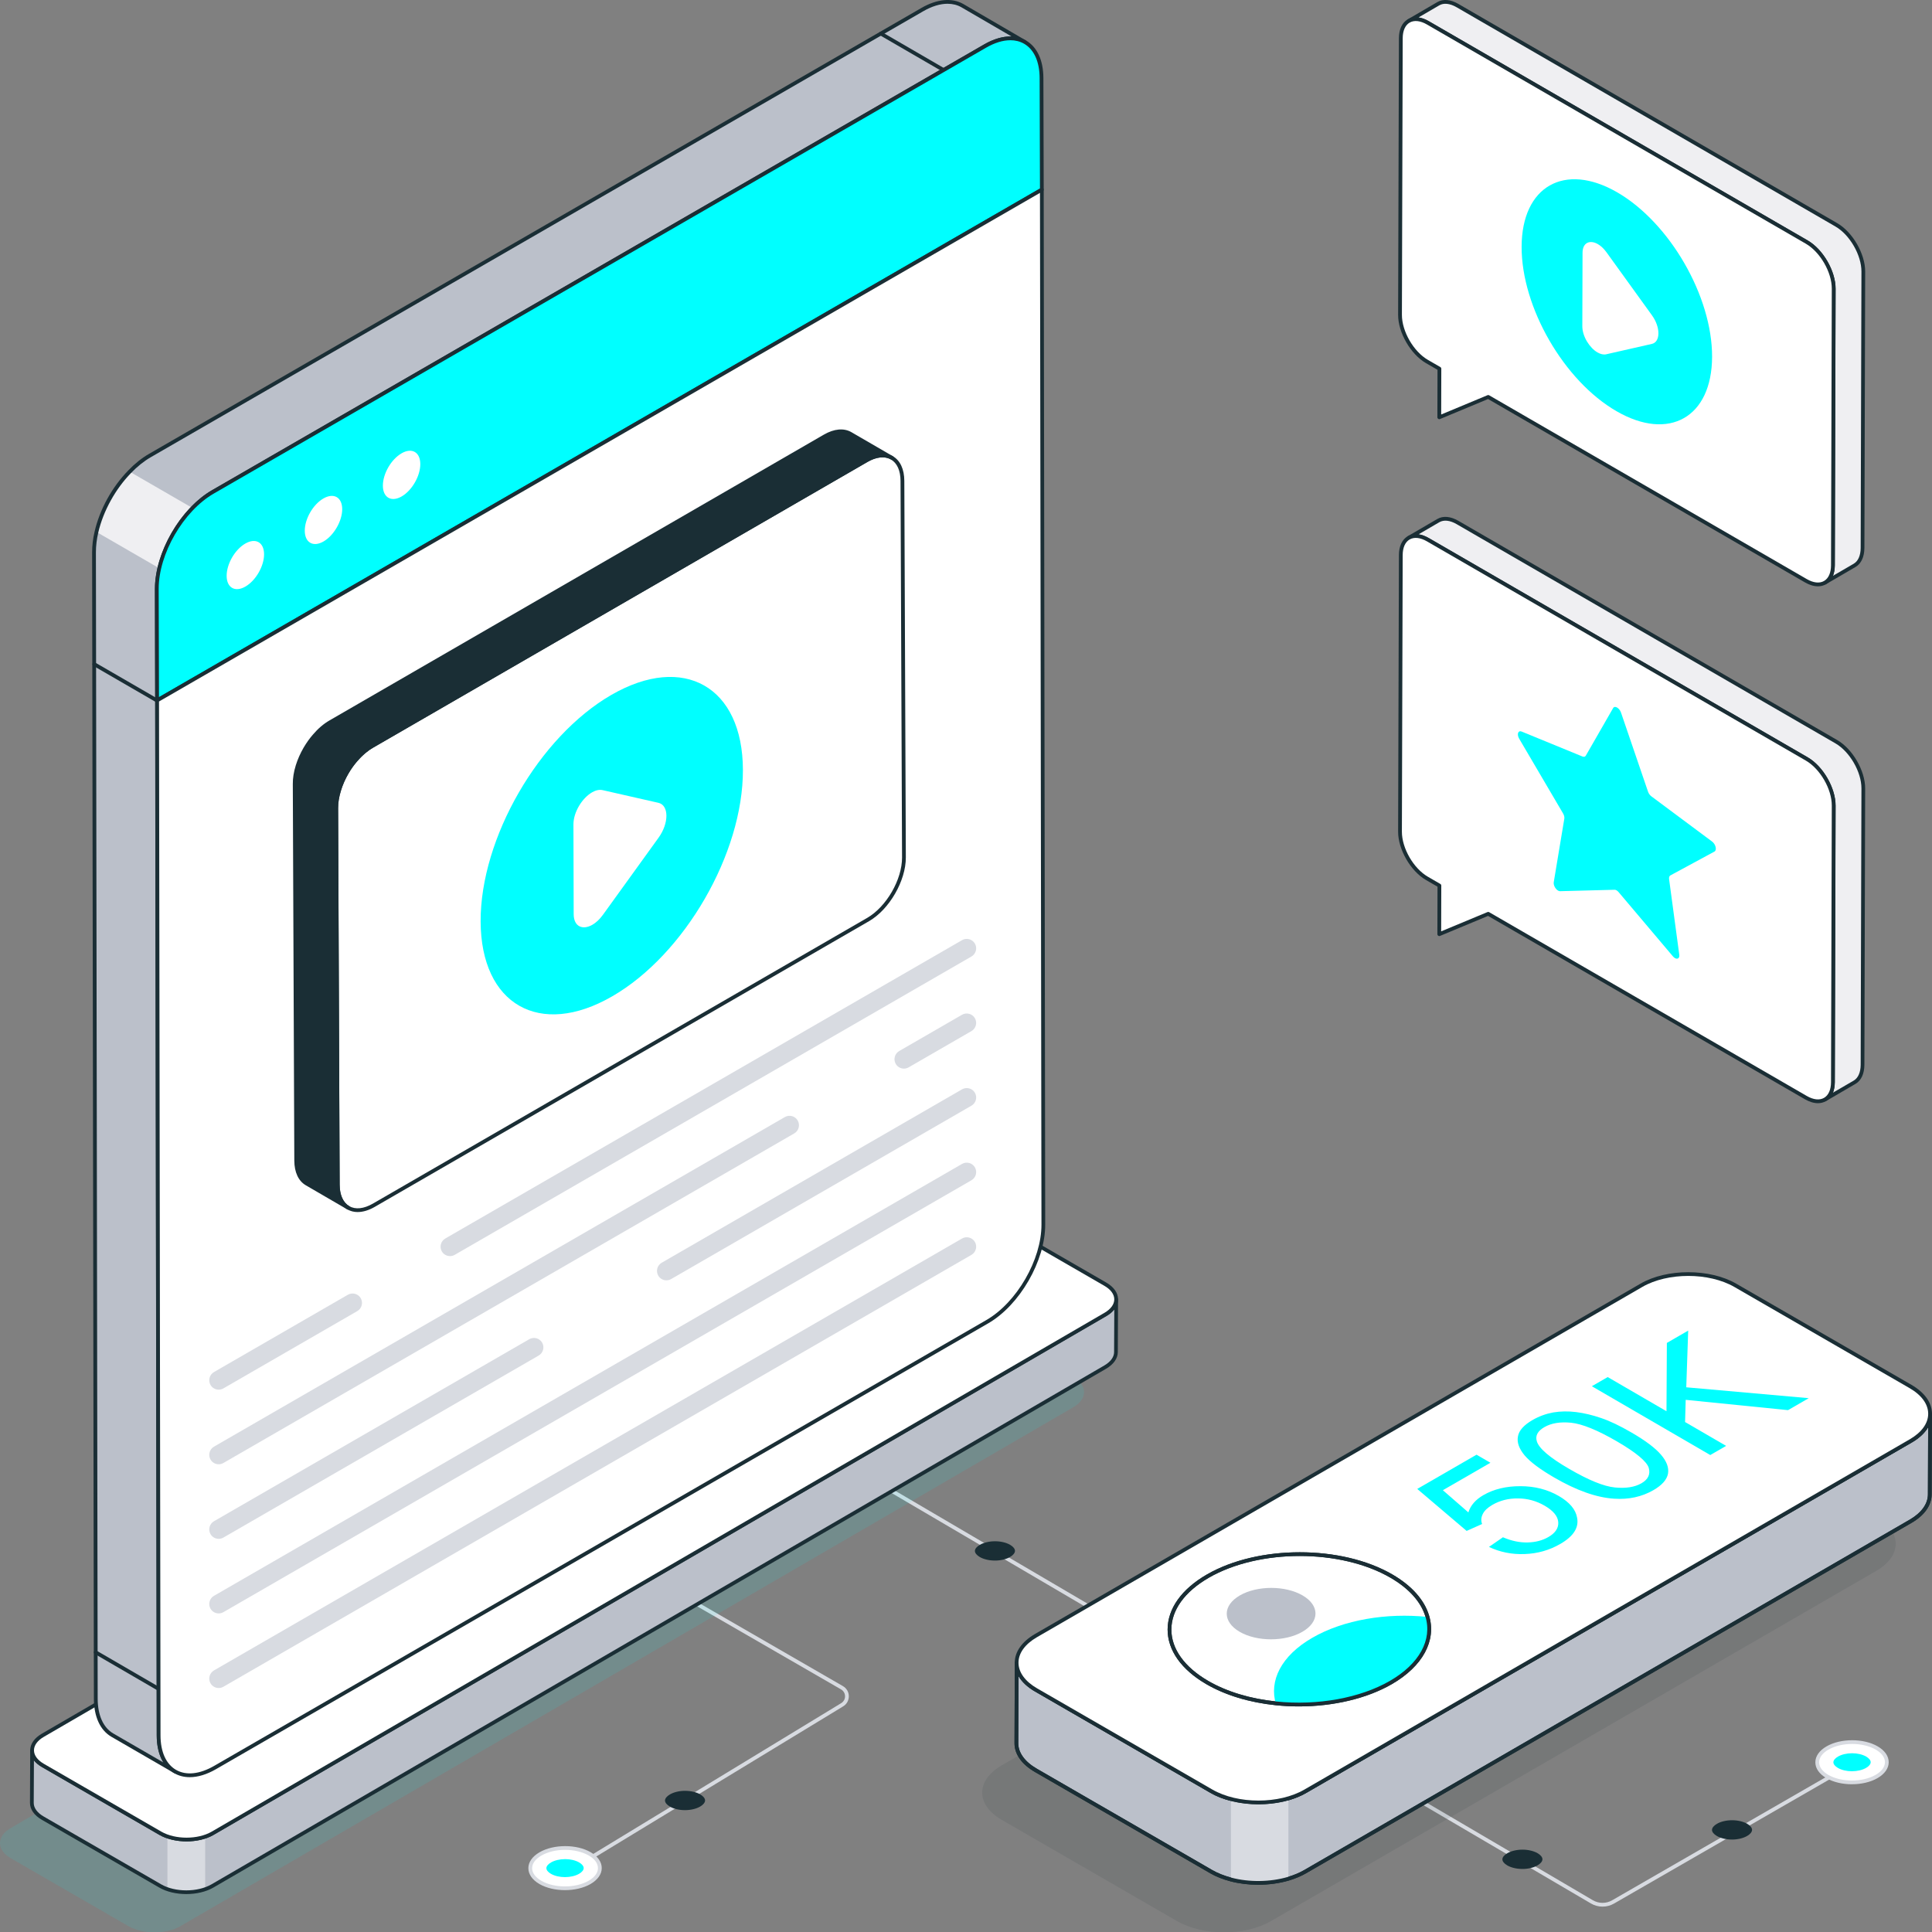 <?xml version="1.0" encoding="UTF-8"?>
<svg id="Layer_2" data-name="Layer 2" xmlns="http://www.w3.org/2000/svg" viewBox="0 0 1070.66 1070.85">
  <rect x="0" y="0" width="1070.66" height="1070.85" fill="#808080" stroke="none"/>
  <defs>
    <style>
      .cls-1 {
        fill: aqua;
      }

      .cls-2 {
        fill: #efeff2;
      }

      .cls-3 {
        fill: #fff;
      }

      .cls-4 {
        fill: #1a2e35;
      }

      .cls-5 {
        fill: #d8dbe1;
      }

      .cls-6 {
        isolation: isolate;
      }

      .cls-7 {
        fill: #bbc0ca;
      }

      .cls-8 {
        opacity: .1;
      }
    </style>
  </defs>
  <g id="Layer_1-2" data-name="Layer 1">
    <g>
      <g>
        <path class="cls-5" d="M310.09,1041.02c-.35,0-.7-.18-.89-.5-.3-.49-.14-1.13.35-1.44l156.52-95.18c1.4-.82,2.23-2.25,2.23-3.85,0-1.6-.83-3.04-2.22-3.84l-93.74-54.12c-.5-.29-.67-.93-.38-1.43.29-.51.94-.67,1.43-.38l93.74,54.12c2.04,1.18,3.26,3.29,3.26,5.64,0,2.35-1.21,4.47-3.25,5.65l-156.5,95.17c-.17.1-.36.15-.54.15Z"/>
        <path class="cls-5" d="M888.09,1056.6c-2.23,0-4.46-.58-6.44-1.75l-407.38-239.1c-.5-.29-.66-.93-.37-1.43.29-.5.93-.67,1.43-.37l407.38,239.1c3.3,1.94,7.4,1.95,10.72.02l145.26-83.71c.49-.29,1.13-.12,1.43.38.29.5.11,1.14-.38,1.43l-145.26,83.71c-1.97,1.15-4.18,1.72-6.39,1.72Z"/>
        <g class="cls-8">
          <path class="cls-4" d="M1039.68,840.33c14.41,8.32,14.48,21.83.17,30.15l-335.51,194.12c-14.36,8.34-37.64,8.32-52.05,0l-97.1-56.06c-14.41-8.32-14.53-21.8-.17-30.15l335.51-194.12c14.31-8.32,37.64-8.32,52.05,0l97.1,56.06Z"/>
        </g>
        <g>
          <path class="cls-7" d="M1069.62,783.52l-.17,44.59c0,5.47-3.55,10.87-10.66,14.96l-327.04,189.26-8.44,4.89c-2.8,1.63-5.98,2.92-9.32,3.93-9.95,2.93-21.73,3.09-31.84.42-3.97-1.04-7.65-2.47-10.91-4.35l-6.85-3.97-90.22-52.11c-7.27-4.18-10.95-9.65-10.91-15.17l.17-44.46c0,5.39,3.59,10.95,10.86,15.04l90.1,52.07,6.94,4.01c3.22,1.88,6.9,3.3,10.82,4.3,10.11,2.67,21.9,2.55,31.84-.33,3.43-1,6.6-2.3,9.44-3.97l8.32-4.81,327.16-189.35c7.1-4.1,10.7-9.57,10.7-14.96Z"/>
          <path class="cls-4" d="M697.26,1044.49c-5.28,0-10.54-.64-15.38-1.91-4.2-1.11-7.95-2.6-11.17-4.45l-6.85-3.97-90.22-52.11c-7.42-4.26-11.48-9.97-11.43-16.09l.17-44.44h0v-.02c0-.58.47-1.04,1.04-1.04h0c.58,0,1.04.47,1.04,1.04,0,5.28,3.77,10.43,10.33,14.14l97.04,56.08c3.03,1.77,6.58,3.18,10.56,4.2,9.89,2.62,21.58,2.5,31.3-.33,3.46-1.01,6.56-2.31,9.2-3.86l8.33-4.81,327.16-189.35c6.43-3.71,10.13-8.79,10.17-13.97v-.09c0-.58.47-1.04,1.04-1.04h0c.58,0,1.04.47,1.04,1.04h0v.09l-.17,44.5c0,6.07-3.97,11.7-11.18,15.86l-335.48,194.15c-2.73,1.58-5.94,2.94-9.54,4.02-5.31,1.56-11.18,2.35-17.03,2.35ZM564.44,928.8l-.14,37.17c-.04,5.33,3.65,10.39,10.39,14.26l97.07,56.08c3.05,1.75,6.64,3.18,10.65,4.24,9.86,2.61,21.55,2.45,31.28-.41,3.44-1.03,6.5-2.32,9.08-3.82l8.45-4.89,327.04-189.26c6.53-3.77,10.13-8.76,10.13-14.05l.14-37.22c-1.89,3.2-4.99,6.13-9.1,8.5l-335.48,194.15c-2.78,1.63-6.04,3-9.67,4.06-10.07,2.91-22.18,3.04-32.41.34-4.16-1.06-7.89-2.55-11.08-4.41l-97.03-56.08c-4.24-2.39-7.42-5.37-9.32-8.66Z"/>
        </g>
        <path class="cls-5" d="M713.99,996.6v44.55c-9.95,2.93-21.73,3.09-31.84.42v-44.63c10.11,2.67,21.9,2.55,31.84-.33Z"/>
        <g>
          <g class="cls-8">
            <path class="cls-1" d="M594.73,763.07c8.03,4.64,8.03,12.17.05,16.8l-494.72,287.5c-7.98,4.64-20.94,4.64-28.97,0l-65.04-37.55c-8.03-4.64-8.07-12.14-.09-16.78l494.72-287.5c7.98-4.64,20.98-4.66,29.01-.03l65.04,37.55Z"/>
          </g>
          <g class="cls-6">
            <path class="cls-7" d="M618.59,720.09l-.15,29.19c0,3.02-1.98,6-5.95,8.33l-494.73,287.55c-1.24.74-2.63,1.34-4.06,1.83-6.44,2.18-14.52,2.18-20.91-.05-1.44-.45-2.77-1.09-4.01-1.78l-65.06-37.56c-4.01-2.33-6.05-5.4-6.05-8.47l.1-29.14c0,3.02,1.98,6.09,6.09,8.42l64.96,37.51c1.24.69,2.53,1.29,3.96,1.78,6.39,2.23,14.47,2.28,20.91.1,1.49-.5,2.87-1.14,4.11-1.88l494.73-287.5c3.96-2.23,5.95-5.3,6.05-8.32Z"/>
            <path class="cls-5" d="M113.7,1017.8v29.19c-6.44,2.18-14.52,2.18-20.91-.05v-29.24c6.39,2.23,14.47,2.28,20.91.1Z"/>
            <path class="cls-4" d="M103.26,1049.64c-5.44,0-10.87-1.2-15.01-3.61l-65.04-37.54c-4.26-2.45-6.6-5.78-6.6-9.38l.13-29.13c0-.58.47-1.04,1.04-1.04h0c.58,0,1.04.47,1.04,1.04,0,2.81,1.97,5.47,5.55,7.5l64.98,37.55c7.77,4.48,20.3,4.48,27.92,0l494.74-287.52c3.43-1.95,5.43-4.67,5.49-7.46.01-.57.48-1.02,1.04-1.02h.01c.58,0,1.04.48,1.03,1.05l-.13,29.19c0,3.51-2.29,6.79-6.46,9.24l-494.74,287.52c-4.14,2.41-9.58,3.61-15.01,3.61ZM18.8,975.56l-.11,23.56c0,2.81,1.98,5.5,5.56,7.56l65.05,37.55c7.7,4.48,20.23,4.48,27.93,0l494.74-287.52c3.5-2.05,5.43-4.69,5.43-7.44l.11-23.64c-1.09,1.39-2.59,2.64-4.42,3.69L118.35,1016.84c-8.21,4.82-21.67,4.81-30.02,0l-64.98-37.55c-1.91-1.09-3.44-2.35-4.54-3.74Z"/>
            <g>
              <path class="cls-3" d="M612.51,711.65c8.03,4.64,8.03,12.17.05,16.8L117.84,1015.95c-7.98,4.64-20.94,4.64-28.97,0l-65.04-37.55c-8.03-4.64-8.07-12.14-.09-16.78l494.72-287.5c7.98-4.64,20.98-4.66,29.01-.03l65.04,37.55Z"/>
              <path class="cls-4" d="M103.38,1020.45c-5.44,0-10.88-1.2-15.03-3.59l-65.04-37.55c-4.23-2.44-6.57-5.75-6.57-9.32,0-3.54,2.3-6.84,6.48-9.26l494.72-287.5c8.28-4.81,21.76-4.82,30.06-.03l65.04,37.55c4.22,2.44,6.55,5.74,6.55,9.31,0,3.56-2.3,6.86-6.49,9.3L118.37,1016.85c-4.13,2.4-9.55,3.6-14.99,3.6ZM532.99,671.67c-5.07,0-10.15,1.12-14,3.36L24.27,962.52c-3.51,2.04-5.44,4.69-5.44,7.46,0,2.79,1.97,5.46,5.53,7.51l65.04,37.55c7.73,4.46,20.25,4.46,27.92,0l494.72-287.5c3.52-2.05,5.46-4.71,5.46-7.49,0-2.79-1.96-5.46-5.51-7.5h0l-65.04-37.55c-3.85-2.22-8.91-3.33-13.96-3.33Z"/>
            </g>
          </g>
          <g>
            <g>
              <path class="cls-7" d="M568.08,23.37c-5.66-3.32-13.51-2.83-22.17,2.12L117.95,272.61c-3.98,2.29-7.73,5.34-11.22,8.93-8.77,8.99-15.63,21.35-18.41,33.39-.93,3.87-1.42,7.73-1.42,11.44l.98,635.3c0,9.86,3.54,16.72,9.1,19.99l-34.8-20.15c-5.56-3.27-9.04-10.19-9.1-20.04l-.98-635.36c0-3.65.44-7.46,1.36-11.33,2.78-12.04,9.59-24.35,18.41-33.39,3.43-3.59,7.3-6.7,11.27-8.99L511.1,5.34c8.66-5.01,16.5-5.45,22.17-2.23l34.8,20.26Z"/>
              <path class="cls-2" d="M106.73,281.55c-8.77,8.99-15.63,21.35-18.41,33.39l-34.86-20.15c2.78-12.04,9.59-24.35,18.41-33.39l34.86,20.15Z"/>
              <path class="cls-4" d="M96.98,982.71c-.18,0-.36-.04-.52-.14l-34.81-20.15c-6.15-3.62-9.57-11.06-9.62-20.95l-.98-635.36c0-3.82.47-7.71,1.39-11.57,2.83-12.27,9.64-24.62,18.68-33.88,3.53-3.7,7.5-6.87,11.5-9.16L510.58,4.43c8.66-5,16.9-5.8,23.21-2.24l34.75,20.23s.02.02.04.02l.02.02h0c.49.29.66.93.37,1.43-.3.5-.93.67-1.43.38l-.09-.05c-5.53-3.19-13-2.42-21.03,2.18L118.47,273.52c-3.76,2.17-7.46,5.11-10.99,8.75-8.66,8.87-15.44,21.17-18.15,32.9-.92,3.87-1.39,7.64-1.39,11.2l.98,635.3c0,9.06,3.05,15.84,8.58,19.09.49.29.66.93.37,1.43-.19.33-.54.52-.9.52ZM525.12,2.08c-4.13,0-8.72,1.4-13.5,4.16L83.67,253.31c-3.82,2.2-7.64,5.24-11.04,8.8-8.66,8.86-15.44,21.16-18.15,32.9-.88,3.71-1.33,7.44-1.33,11.09l.98,635.36c.05,9.12,3.1,15.92,8.58,19.14l27.85,16.12c-2.43-3.9-3.71-9.02-3.71-15.06l-.98-635.3c0-3.73.49-7.66,1.44-11.68,2.79-12.08,9.77-24.75,18.68-33.88,3.66-3.78,7.52-6.84,11.44-9.11L545.39,24.59c5.37-3.07,10.52-4.51,15.18-4.39l-27.82-16.19c-2.26-1.29-4.84-1.92-7.63-1.92Z"/>
              <path class="cls-4" d="M87.07,389.29c-.18,0-.36-.04-.52-.14l-34.81-20.15c-.5-.29-.67-.93-.38-1.43.29-.51.93-.67,1.43-.38l34.81,20.15c.5.29.67.93.38,1.43-.2.33-.55.52-.91.52Z"/>
              <path class="cls-4" d="M87.83,936.92c-.18,0-.36-.04-.53-.14l-34.8-20.21c-.5-.29-.67-.93-.38-1.43.29-.5.93-.67,1.43-.38l34.8,20.21c.5.29.67.93.38,1.43-.19.33-.54.52-.9.52Z"/>
              <path class="cls-4" d="M522.87,39.82c-.18,0-.36-.04-.52-.14l-34.75-20.16c-.5-.29-.67-.93-.38-1.42.29-.51.93-.68,1.42-.38l34.75,20.16c.5.29.67.93.38,1.42-.19.33-.54.52-.9.52Z"/>
              <g>
                <path class="cls-1" d="M577.18,43.31c-.06-19.75-14.08-27.7-31.27-17.77L117.96,272.61c-17.23,9.95-31.12,34.01-31.07,53.76l.18,61.78L577.35,105.09l-.18-61.78Z"/>
                <path class="cls-4" d="M87.07,389.19c-.18,0-.36-.04-.52-.14-.32-.19-.52-.53-.52-.9l-.18-61.78c-.06-20.06,14.11-44.58,31.59-54.67L545.39,24.63c8.69-5.02,16.92-5.79,23.17-2.2,6.2,3.57,9.64,10.98,9.66,20.87h0l.18,61.78c0,.38-.2.72-.52.91L87.6,389.06c-.16.09-.34.14-.52.14ZM559.89,22.3c-4.11,0-8.69,1.39-13.45,4.15L118.48,273.52c-16.9,9.75-30.6,33.46-30.54,52.85l.17,59.97L576.31,104.48l-.18-61.17c-.02-9.12-3.09-15.89-8.61-19.07-2.26-1.3-4.84-1.95-7.63-1.95Z"/>
              </g>
              <g>
                <path class="cls-3" d="M87.07,388.15l.83,573.55c.06,19.79,14.04,27.76,31.27,17.82l427.94-247.07c17.19-9.92,31.12-34.01,31.07-53.81l-.83-573.55L87.07,388.15Z"/>
                <path class="cls-4" d="M105.17,984.86c-3.15,0-6.07-.73-8.65-2.22-6.2-3.57-9.64-11.01-9.66-20.93l-.83-573.56c0-.37.2-.72.52-.91L576.83,104.18c.33-.19.72-.19,1.04,0,.32.19.52.53.52.91l.83,573.55c.05,20.08-14.12,44.63-31.59,54.72l-427.94,247.07c-5.11,2.95-10.05,4.43-14.52,4.43ZM88.12,388.75l.83,572.95c.02,9.15,3.09,15.94,8.62,19.12,5.57,3.21,13.05,2.42,21.09-2.21l427.94-247.07c16.9-9.76,30.6-33.49,30.55-52.9l-.83-571.75L88.12,388.75Z"/>
              </g>
            </g>
            <g>
              <path class="cls-3" d="M135.94,301.23c5.76-3.32,10.38-.69,10.4,5.93.02,6.56-4.58,14.58-10.34,17.9-5.75,3.32-10.38.63-10.4-5.93-.02-6.61,4.58-14.58,10.34-17.9Z"/>
              <path class="cls-3" d="M179.24,276.23c5.71-3.29,10.38-.69,10.4,5.93.02,6.56-4.63,14.61-10.34,17.9-5.76,3.32-10.38.63-10.4-5.93-.02-6.61,4.58-14.58,10.34-17.9Z"/>
              <path class="cls-3" d="M222.54,251.21c5.72-3.3,10.36-.66,10.38,5.97.02,6.57-4.59,14.62-10.31,17.92-5.77,3.33-10.41.63-10.43-5.94-.02-6.63,4.59-14.61,10.36-17.94Z"/>
            </g>
          </g>
        </g>
        <g>
          <g>
            <path class="cls-3" d="M500.93,475.18c.03,12.65-8.86,28.03-19.85,34.4l-273.92,158.33c-11,6.34-19.95,1.24-19.98-11.4l-.87-208.64c-.03-12.65,8.85-28.03,19.85-34.4l273.96-158.33c11-6.34,19.95-1.24,19.98,11.4l.84,208.65Z"/>
            <path class="cls-4" d="M198.22,671.69c-2.08,0-4.02-.49-5.73-1.48-4.09-2.35-6.35-7.22-6.36-13.7l-.87-208.65c-.03-12.94,9.11-28.78,20.38-35.31l273.96-158.33c5.67-3.27,11.06-3.77,15.19-1.4,4.09,2.35,6.34,7.22,6.36,13.7l.84,208.65h0c.03,12.94-9.11,28.78-20.38,35.31l-273.92,158.33c-3.31,1.91-6.53,2.87-9.46,2.87ZM489.04,253.45c-2.55,0-5.42.87-8.4,2.59l-273.96,158.33c-10.69,6.19-19.36,21.21-19.33,33.49l.87,208.65c.02,5.71,1.9,9.93,5.32,11.9,3.44,1.99,8.09,1.49,13.1-1.4l273.92-158.33c10.68-6.19,19.36-21.21,19.33-33.49l-.84-208.65c-.01-5.71-1.9-9.93-5.31-11.9-1.39-.8-2.97-1.2-4.69-1.2Z"/>
          </g>
          <g>
            <path class="cls-1" d="M411.7,426.68c.14,46.12-32.27,102.32-72.45,125.47-40.13,23.2-72.76,4.59-72.9-41.54-.14-46.12,32.32-102.32,72.45-125.52,40.13-23.15,72.81-4.54,72.9,41.58Z"/>
            <path class="cls-3" d="M328.09,439.1c1.98-1.15,4.02-1.65,5.87-1.23l30.92,7.03c5.88,1.33,5.91,11.3.05,19.37l-30.78,42.66c-1.84,2.56-3.88,4.41-5.86,5.55-5.34,3.09-10.35,1.09-10.37-5.87l-.14-49.69c-.02-6.99,4.96-14.74,10.31-17.82Z"/>
          </g>
          <path class="cls-4" d="M494.29,253.74c-3.6-2.14-8.63-1.8-14.16,1.42l-273.97,158.33c-2.35,1.38-4.65,3.18-6.75,5.32-.75.71-1.47,1.51-2.18,2.3-1.89,2.14-3.56,4.48-4.99,7-1.8,3.06-3.27,6.33-4.23,9.59-.38,1.17-.71,2.39-.92,3.56-.5,2.22-.8,4.44-.75,6.58l.84,208.68c.04,6.24,2.22,10.69,5.78,12.78l-23-13.37c-3.56-2.1-5.78-6.54-5.78-12.78l-.84-208.68c-.04-2.1.21-4.27.71-6.45.21-1.22.5-2.39.88-3.6,1.01-3.27,2.47-6.54,4.23-9.55,1.47-2.51,3.14-4.94,5.03-7.08.67-.8,1.38-1.55,2.14-2.3,2.09-2.14,4.44-3.94,6.83-5.36l273.93-158.37c5.57-3.18,10.56-3.48,14.2-1.38l23,13.37Z"/>
          <path class="cls-4" d="M199.41,418.81c-.75.71-1.47,1.51-2.18,2.3-1.89,2.14-3.56,4.48-4.99,7-1.8,3.06-3.27,6.33-4.23,9.59-.38,1.17-.71,2.39-.92,3.56l-23.04-13.24c.21-1.22.5-2.39.88-3.6,1.01-3.27,2.47-6.54,4.23-9.55,1.47-2.51,3.14-4.94,5.03-7.08.67-.8,1.38-1.55,2.14-2.3l23.09,13.33Z"/>
          <path class="cls-4" d="M192.97,670.35c-.18,0-.36-.04-.53-.14l-23.01-13.38c-4.05-2.37-6.3-7.22-6.33-13.67l-.83-208.69c-.03-3.24.52-6.73,1.65-10.36,1.04-3.33,2.5-6.62,4.33-9.78,1.63-2.76,3.36-5.19,5.16-7.23,2.79-3.3,5.98-6.03,9.22-7.88l273.94-158.36c5.67-3.28,11.08-3.76,15.23-1.38l22.96,13.32s.04.02.06.03c.5.29.67.93.38,1.43-.29.49-.93.67-1.42.38l-.05-.02c-3.43-1.97-8.08-1.46-13.09,1.44l-273.94,158.33c-3,1.73-5.99,4.3-8.65,7.41-1.83,2.08-3.48,4.38-4.9,6.84-1.79,3.07-3.18,6.23-4.14,9.38-1.11,3.5-1.65,6.79-1.62,9.82l.84,208.69c.02,5.68,1.91,9.89,5.29,11.88.5.29.67.93.38,1.43-.19.33-.54.52-.9.52ZM466.01,240.08c-2.56,0-5.42.87-8.39,2.59l-273.94,158.36c-3.03,1.73-6.03,4.31-8.68,7.44-1.72,1.96-3.38,4.28-4.94,6.92-1.74,3.02-3.14,6.17-4.14,9.35-1.06,3.42-1.58,6.69-1.55,9.72l.83,208.69c.03,5.68,1.91,9.9,5.29,11.88l17.4,10.12c-1.14-2.36-1.75-5.27-1.77-8.6l-.84-208.69c-.03-3.24.55-6.77,1.72-10.46,1-3.3,2.46-6.6,4.33-9.81,1.49-2.58,3.21-4.99,5.13-7.16,2.8-3.28,5.98-6,9.18-7.86l273.94-158.33c2.98-1.72,5.88-2.68,8.55-2.87l-17.38-10.08c-1.41-.81-3.01-1.21-4.75-1.21Z"/>
        </g>
        <g>
          <line class="cls-3" x1="195.38" y1="722.05" x2="121.18" y2="764.89"/>
          <path class="cls-5" d="M121.19,770.11c-1.8,0-3.56-.93-4.53-2.61-1.44-2.5-.58-5.69,1.91-7.14l74.2-42.84c2.5-1.44,5.69-.59,7.14,1.91,1.44,2.5.58,5.69-1.91,7.14l-74.2,42.84c-.82.47-1.72.7-2.61.7Z"/>
        </g>
        <g>
          <line class="cls-3" x1="535.74" y1="525.54" x2="249.38" y2="690.88"/>
          <path class="cls-5" d="M249.38,696.1c-1.8,0-3.56-.93-4.53-2.61-1.44-2.5-.58-5.69,1.91-7.14l286.37-165.34c2.5-1.44,5.69-.59,7.14,1.91,1.44,2.5.58,5.69-1.91,7.14l-286.37,165.34c-.82.47-1.72.7-2.61.7Z"/>
        </g>
        <g>
          <line class="cls-3" x1="437.54" y1="623.57" x2="121.18" y2="806.22"/>
          <path class="cls-5" d="M121.19,811.45c-1.8,0-3.56-.93-4.53-2.61-1.44-2.5-.58-5.69,1.91-7.14l316.36-182.65c2.5-1.44,5.69-.59,7.14,1.91,1.44,2.5.58,5.69-1.91,7.14l-316.36,182.65c-.82.47-1.72.7-2.61.7Z"/>
        </g>
        <g>
          <line class="cls-3" x1="535.74" y1="566.88" x2="500.93" y2="586.98"/>
          <path class="cls-5" d="M500.93,592.2c-1.8,0-3.56-.93-4.53-2.61-1.44-2.5-.58-5.69,1.91-7.14l34.81-20.1c2.5-1.44,5.69-.59,7.14,1.91,1.44,2.5.58,5.69-1.91,7.14l-34.81,20.1c-.82.47-1.72.7-2.61.7Z"/>
        </g>
        <g>
          <line class="cls-3" x1="295.91" y1="746.68" x2="121.18" y2="847.56"/>
          <path class="cls-5" d="M121.19,852.78c-1.8,0-3.56-.93-4.53-2.61-1.44-2.5-.58-5.69,1.91-7.14l174.73-100.88c2.5-1.44,5.69-.59,7.14,1.91,1.44,2.5.58,5.69-1.91,7.14l-174.73,100.88c-.82.47-1.72.7-2.61.7Z"/>
        </g>
        <g>
          <line class="cls-3" x1="535.74" y1="608.21" x2="369.31" y2="704.3"/>
          <path class="cls-5" d="M369.31,709.52c-1.8,0-3.56-.93-4.53-2.61-1.44-2.5-.58-5.69,1.91-7.14l166.44-96.09c2.5-1.44,5.69-.59,7.14,1.91,1.44,2.5.58,5.69-1.91,7.14l-166.44,96.09c-.82.47-1.72.7-2.61.7Z"/>
        </g>
        <g>
          <line class="cls-3" x1="535.74" y1="649.54" x2="121.18" y2="888.89"/>
          <path class="cls-5" d="M121.19,894.11c-1.8,0-3.56-.93-4.53-2.61-1.44-2.5-.58-5.69,1.91-7.14l414.56-239.35c2.5-1.44,5.69-.59,7.14,1.91,1.44,2.5.58,5.69-1.91,7.14l-414.56,239.35c-.82.47-1.72.7-2.61.7Z"/>
        </g>
        <g>
          <line class="cls-3" x1="535.74" y1="690.88" x2="121.18" y2="930.22"/>
          <path class="cls-5" d="M121.19,935.45c-1.8,0-3.56-.93-4.53-2.61-1.44-2.5-.58-5.69,1.91-7.14l414.56-239.35c2.5-1.44,5.69-.58,7.14,1.91,1.44,2.5.58,5.69-1.91,7.14l-414.56,239.35c-.82.47-1.72.7-2.61.7Z"/>
        </g>
        <g class="cls-6">
          <path class="cls-4" d="M697.26,1044.49c-5.28,0-10.54-.64-15.38-1.91-4.2-1.11-7.95-2.6-11.17-4.45l-6.85-3.97-90.22-52.11c-7.42-4.26-11.48-9.97-11.43-16.09l.17-44.44h0v-.02c0-.58.47-1.04,1.04-1.04h0c.58,0,1.04.47,1.04,1.04,0,5.28,3.77,10.43,10.33,14.14l97.04,56.08c3.03,1.77,6.58,3.18,10.56,4.2,9.89,2.62,21.58,2.5,31.3-.33,3.46-1.01,6.56-2.31,9.2-3.86l8.33-4.81,327.16-189.35c6.43-3.71,10.13-8.79,10.17-13.97v-.09c0-.58.47-1.04,1.04-1.04h0c.58,0,1.04.47,1.04,1.04h0v.09l-.17,44.5c0,6.07-3.97,11.7-11.18,15.86l-335.48,194.15c-2.73,1.58-5.94,2.94-9.54,4.02-5.31,1.56-11.18,2.35-17.03,2.35ZM564.44,928.8l-.14,37.17c-.04,5.33,3.65,10.39,10.39,14.26l97.07,56.08c3.05,1.75,6.64,3.18,10.65,4.24,9.86,2.61,21.55,2.45,31.28-.41,3.44-1.03,6.5-2.32,9.08-3.82l8.45-4.89,327.04-189.26c6.53-3.77,10.13-8.76,10.13-14.05l.14-37.22c-1.89,3.2-4.99,6.13-9.1,8.5l-335.48,194.15c-2.78,1.63-6.04,3-9.67,4.06-10.07,2.91-22.18,3.04-32.41.34-4.16-1.06-7.89-2.55-11.08-4.41l-97.03-56.08c-4.24-2.39-7.42-5.37-9.32-8.66Z"/>
          <g>
            <path class="cls-3" d="M1058.75,768.35c14.41,8.32,14.48,21.83.17,30.15l-335.51,194.12c-14.36,8.34-37.64,8.32-52.05,0l-97.1-56.06c-14.41-8.32-14.53-21.8-.17-30.15l335.51-194.12c14.31-8.32,37.64-8.32,52.05,0l97.1,56.06Z"/>
            <path class="cls-4" d="M697.42,999.88c-9.61,0-19.24-2.12-26.58-6.36l-97.1-56.06c-7.34-4.24-11.39-9.93-11.39-16.03,0-6.06,3.97-11.71,11.22-15.92l335.52-194.13c14.58-8.48,38.4-8.48,53.09,0l97.1,56.06h0c7.33,4.24,11.37,9.93,11.38,16.03,0,6.06-3.97,11.72-11.21,15.92l-335.51,194.13c-7.29,4.24-16.9,6.36-26.51,6.36ZM935.59,707.08c-9.24,0-18.46,2.04-25.47,6.11l-335.52,194.13c-6.57,3.82-10.19,8.83-10.18,14.11,0,5.33,3.68,10.38,10.35,14.23l97.1,56.06c14.11,8.15,36.99,8.15,51,0l335.51-194.13c6.56-3.81,10.17-8.83,10.17-14.12,0-5.33-3.68-10.38-10.33-14.22l-97.1-56.06c-7.06-4.07-16.3-6.11-25.53-6.11Z"/>
          </g>
        </g>
        <g>
          <g>
            <path class="cls-3" d="M669.34,873.45c-28.19,16.28-28.34,42.67-.33,58.95,10.77,6.26,24.13,10.11,38.1,11.56,22.36,2.31,46.3-1.53,63.66-11.56,17.35-10.02,24.08-23.88,20.16-36.84-2.44-8.11-9.04-15.85-19.82-22.12-28.01-16.28-73.59-16.27-101.78,0Z"/>
            <path class="cls-4" d="M719.79,945.65c-4.25,0-8.53-.22-12.78-.66-14.65-1.51-27.97-5.56-38.52-11.69-13.83-8.04-21.45-18.79-21.43-30.28.02-11.56,7.75-22.39,21.76-30.48,28.44-16.42,74.58-16.43,102.83,0,10.66,6.2,17.68,14.06,20.29,22.72,4.22,13.93-3.5,28.15-20.63,38.05-13.81,7.97-32.41,12.34-51.52,12.34ZM669.86,874.36c-13.34,7.7-20.7,17.89-20.72,28.67-.02,10.7,7.23,20.82,20.39,28.47,10.3,5.98,23.33,9.93,37.68,11.41,22.97,2.38,46.53-1.89,63.04-11.42,16.24-9.37,23.59-22.69,19.68-35.63-2.45-8.15-9.14-15.59-19.34-21.52-27.68-16.08-72.87-16.08-100.73.01h0ZM669.34,873.45h.02-.02Z"/>
          </g>
          <g>
            <path class="cls-1" d="M727.27,907.6c-17.36,10.02-24.09,23.87-20.16,36.84,22.36,2.31,46.3-1.53,63.66-11.56,17.35-10.02,24.08-23.88,20.16-36.84-22.37-2.32-46.32,1.54-63.66,11.56Z"/>
            <path class="cls-4" d="M719.79,945.65c-4.25,0-8.53-.22-12.78-.66-14.65-1.51-27.97-5.56-38.52-11.69-13.83-8.04-21.45-18.79-21.43-30.28.02-11.56,7.75-22.39,21.76-30.48,28.44-16.42,74.58-16.43,102.83,0,10.66,6.2,17.68,14.06,20.29,22.72,4.22,13.93-3.5,28.15-20.63,38.05-13.81,7.97-32.41,12.34-51.52,12.34ZM669.86,874.36c-13.34,7.7-20.7,17.89-20.72,28.67-.02,10.7,7.23,20.82,20.39,28.47,10.3,5.98,23.33,9.93,37.68,11.41,22.97,2.38,46.53-1.89,63.04-11.42,16.24-9.37,23.59-22.69,19.68-35.63-2.45-8.15-9.14-15.59-19.34-21.52-27.68-16.08-72.87-16.08-100.73.01h0ZM669.34,873.45h.02-.02Z"/>
            <path class="cls-7" d="M687.08,884.15c-9.63,5.56-9.68,14.58-.11,20.14,9.58,5.57,25.15,5.57,34.78,0,9.64-5.57,9.69-14.58.11-20.15-9.57-5.56-25.14-5.56-34.78,0Z"/>
          </g>
        </g>
        <g>
          <path class="cls-1" d="M785.39,825.11l27.38,23.28,8.57-3.83c-.68-1.76-.6-3.63.38-5.55.91-1.88,2.71-3.55,5.34-5.07,4.15-2.4,8.91-3.63,14.15-3.55,5.24,0,10.2,1.36,14.8,4.03,4.81,2.79,7.28,5.83,7.53,9.1.26,3.27-1.62,6.03-5.49,8.27-3.25,1.88-7.05,2.87-11.39,2.99-4.48.12-9.02-.84-13.77-2.87l-7.75,5.35c6.05,2.87,12.66,4.23,19.76,3.95,7.17-.24,13.73-2.12,19.75-5.59,7.33-4.23,10.46-9.06,9.32-14.61-.8-4.55-4.16-8.51-10.14-11.98-6.18-3.59-13.34-5.43-21.2-5.43-7.93-.04-14.83,1.64-20.57,4.95-4.36,2.52-7.13,5.71-8.33,9.58l-14.13-12.3,26.35-15.21-7.7-4.47-32.85,18.97Z"/>
          <path class="cls-1" d="M841.19,796.08c.57-3.35,3.27-6.35,8.12-9.15,3.53-2.04,7.33-3.43,11.4-4.19,4.07-.68,8.35-.76,12.76-.2s9.02,1.64,13.84,3.31c4.82,1.6,10.52,4.35,16.98,8.11,7.7,4.47,13.12,8.59,16.2,12.22,3.15,3.67,4.44,7.15,3.87,10.5-.64,3.31-3.28,6.35-8.12,9.14-6.36,3.67-13.68,5.27-21.81,4.71-9.78-.64-20.86-4.59-33.16-11.74-7.76-4.51-13.19-8.55-16.34-12.22-3.08-3.71-4.37-7.19-3.73-10.5ZM894.87,824.31c6.13.6,11.03-.16,14.77-2.32,3.74-2.16,5.06-4.99,4.05-8.55-1.08-3.51-6.98-8.47-17.7-14.7-10.79-6.27-19.25-9.66-25.31-10.3-6.13-.6-11.03.24-14.84,2.44-3.67,2.12-5.13,4.71-4.18,7.83,1.15,3.95,7.12,9.03,17.91,15.29,10.79,6.27,19.18,9.7,25.31,10.3"/>
          <polygon class="cls-1" points="882.16 768.21 947.78 806.34 956.57 801.27 933.82 788.05 934.17 775.75 990.87 781.46 1002.35 774.83 934.48 768.8 935.55 737.38 923.73 744.21 923.52 782.06 890.94 763.13 882.16 768.21"/>
        </g>
        <g>
          <g>
            <g>
              <path class="cls-3" d="M326.72,1043.16c7.56-4.36,7.6-11.44.09-15.8s-19.72-4.36-27.28,0c-7.56,4.36-7.59,11.44-.09,15.8,7.51,4.36,19.72,4.36,27.27,0Z"/>
              <path class="cls-5" d="M313.07,1047.46c-5.13,0-10.25-1.13-14.14-3.39-3.95-2.3-6.13-5.42-6.13-8.78,0-3.38,2.21-6.51,6.22-8.83,7.84-4.52,20.54-4.53,28.33,0,3.95,2.3,6.13,5.42,6.12,8.77,0,3.39-2.22,6.52-6.22,8.84-3.91,2.26-9.05,3.39-14.17,3.39ZM313.2,1025.13c-4.75,0-9.51,1.05-13.14,3.15-3.33,1.92-5.17,4.42-5.17,7.02,0,2.59,1.8,5.06,5.09,6.97,7.21,4.18,18.97,4.18,26.22,0h0c3.33-1.92,5.17-4.42,5.17-7.02,0-2.59-1.8-5.06-5.08-6.97-3.6-2.09-8.34-3.14-13.09-3.14Z"/>
            </g>
            <path class="cls-1" d="M313.17,1030.28c-2.95,0-5.8.67-7.82,1.84-1.63.94-2.56,2.09-2.56,3.16,0,1.06.91,2.2,2.51,3.13,2.01,1.17,4.85,1.84,7.79,1.84,2.94,0,5.79-.67,7.81-1.84,1.63-.94,2.56-2.09,2.56-3.17,0-1.06-.91-2.2-2.51-3.13-2.01-1.17-4.84-1.84-7.79-1.84Z"/>
          </g>
          <path class="cls-4" d="M379.68,992.42c-3.16,0-6.22.72-8.4,1.98-1.75,1.01-2.75,2.25-2.75,3.4,0,1.14.98,2.36,2.7,3.36,2.16,1.25,5.21,1.97,8.36,1.97,3.16,0,6.22-.72,8.39-1.97,1.75-1.01,2.75-2.25,2.75-3.4,0-1.14-.98-2.36-2.69-3.36-2.16-1.25-5.2-1.97-8.36-1.97Z"/>
        </g>
        <g>
          <g>
            <g>
              <path class="cls-3" d="M1012.76,968.69c-7.56,4.36-7.6,11.44-.09,15.8,7.51,4.36,19.72,4.36,27.28,0,7.56-4.36,7.59-11.44.09-15.8-7.51-4.36-19.72-4.36-27.27,0Z"/>
              <path class="cls-5" d="M1026.28,988.79c-5.13,0-10.26-1.13-14.15-3.4-3.95-2.29-6.12-5.41-6.12-8.77,0-3.39,2.21-6.53,6.22-8.84h0c7.82-4.52,20.53-4.53,28.32,0,3.95,2.3,6.13,5.42,6.12,8.78,0,3.38-2.21,6.51-6.21,8.83-3.92,2.26-9.05,3.39-14.18,3.39ZM1026.41,966.45c-4.75,0-9.5,1.04-13.13,3.14h0c-3.33,1.92-5.17,4.42-5.17,7.02,0,2.59,1.8,5.06,5.08,6.97,7.21,4.19,18.98,4.19,26.23,0,3.33-1.92,5.16-4.42,5.17-7.02,0-2.59-1.8-5.06-5.08-6.97-3.6-2.09-8.35-3.14-13.09-3.14ZM1012.76,968.69h.02-.02Z"/>
            </g>
            <path class="cls-1" d="M1026.3,981.57c2.95,0,5.8-.67,7.82-1.84,1.63-.94,2.56-2.09,2.56-3.16,0-1.06-.91-2.2-2.51-3.13-2.01-1.17-4.85-1.84-7.79-1.84-2.94,0-5.79.67-7.81,1.84-1.63.94-2.56,2.09-2.56,3.17,0,1.06.91,2.2,2.51,3.13,2.01,1.17,4.84,1.84,7.79,1.84Z"/>
          </g>
          <path class="cls-4" d="M959.79,1019.43c3.16,0,6.22-.72,8.4-1.98,1.75-1.01,2.75-2.25,2.75-3.4,0-1.14-.98-2.36-2.7-3.36-2.16-1.25-5.21-1.97-8.36-1.97-3.16,0-6.22.72-8.39,1.97-1.75,1.01-2.75,2.25-2.75,3.4,0,1.14.98,2.36,2.69,3.36,2.16,1.25,5.2,1.97,8.36,1.97Z"/>
        </g>
        <path class="cls-4" d="M843.63,1035.73c3.16,0,6.22-.72,8.4-1.98,1.75-1.01,2.75-2.25,2.75-3.4,0-1.14-.98-2.36-2.7-3.36-2.16-1.25-5.21-1.97-8.36-1.97-3.16,0-6.22.72-8.39,1.97-1.75,1.01-2.75,2.25-2.75,3.4,0,1.14.98,2.36,2.69,3.36,2.16,1.25,5.2,1.97,8.36,1.97Z"/>
        <path class="cls-4" d="M551.32,864.83c3.16,0,6.22-.72,8.4-1.98,1.75-1.01,2.75-2.25,2.75-3.4,0-1.14-.98-2.36-2.7-3.36-2.16-1.25-5.21-1.97-8.36-1.97-3.16,0-6.22.72-8.39,1.97-1.75,1.01-2.75,2.25-2.75,3.4,0,1.14.98,2.36,2.69,3.36,2.16,1.25,5.2,1.97,8.36,1.97Z"/>
      </g>
      <g>
        <g>
          <path class="cls-2" d="M780.66,11.63c2.71-1.59,6.48-1.38,10.65,1.03l209.93,121.49c8.24,4.78,14.94,16.35,14.94,25.86l-.43,153.24c-.04,4.73-1.67,8.05-4.38,9.6l16.39-9.56c2.66-1.55,4.34-4.86,4.38-9.6l.43-153.24c0-9.51-6.7-21.09-14.94-25.86L807.71,3.11c-4.17-2.41-7.94-2.62-10.65-1.03l-16.39,9.56Z"/>
          <path class="cls-4" d="M1011.38,323.9c-.36,0-.71-.19-.91-.52-.29-.5-.12-1.13.38-1.42l.09-.06c2.4-1.42,3.73-4.48,3.77-8.64l.43-153.24c0-9.15-6.47-20.35-14.42-24.95L790.79,13.57c-3.67-2.13-7.05-2.51-9.54-1.07l-.06.03c-.5.29-1.14.12-1.43-.38-.29-.49-.13-1.13.37-1.43.02-.01.05-.02.07-.04l16.33-9.52c3.17-1.86,7.33-1.5,11.7,1.03l209.93,121.49c8.53,4.94,15.47,16.95,15.47,26.77l-.43,153.25c-.05,4.96-1.79,8.68-4.9,10.5l-16.29,9.49s-.08.04-.11.07c-.16.09-.34.14-.52.14ZM786.12,9.66c1.82.26,3.75.95,5.72,2.1l209.94,121.49c8.53,4.94,15.47,16.95,15.47,26.77l-.43,153.25c-.02,2.2-.37,4.17-1.03,5.82l11.48-6.68c2.45-1.43,3.82-4.52,3.86-8.7l.43-153.24c0-9.15-6.47-20.35-14.42-24.95L807.19,4.01c-3.69-2.13-7.1-2.5-9.6-1.04l-11.47,6.68Z"/>
        </g>
        <g>
          <path class="cls-3" d="M791.31,12.67c-8.25-4.77-14.99-.96-15.02,8.55l-.43,153.25c-.03,9.5,6.67,21.09,14.92,25.87l6.91,4-.08,26.93,27.11-11.29,176.01,101.84c8.25,4.77,14.99.96,15.02-8.55l.43-153.25c.03-9.5-6.67-21.09-14.92-25.87L791.31,12.67Z"/>
          <path class="cls-4" d="M1007.45,324.92c-2.25,0-4.71-.74-7.24-2.2l-175.57-101.59-26.63,11.09c-.32.15-.7.1-.98-.09-.29-.2-.47-.52-.47-.87l.07-26.33-6.39-3.69c-8.54-4.94-15.47-16.96-15.44-26.78l.44-153.25c.01-4.96,1.76-8.7,4.92-10.51,3.18-1.83,7.33-1.44,11.67,1.07l209.95,121.48c8.55,4.95,15.47,16.96,15.44,26.78l-.43,153.25c-.01,4.96-1.76,8.69-4.92,10.51-1.33.76-2.82,1.14-4.42,1.14ZM824.72,218.92c.18,0,.36.05.52.14l176.01,101.84c3.67,2.13,7.08,2.5,9.58,1.06,2.49-1.43,3.86-4.52,3.87-8.7l.43-153.25c.03-9.15-6.43-20.35-14.4-24.96L790.79,13.58h0c-3.67-2.13-7.07-2.51-9.58-1.07-2.49,1.43-3.86,4.52-3.87,8.71l-.44,153.25c-.02,9.15,6.44,20.35,14.4,24.96l6.91,4c.33.19.52.53.52.91l-.07,25.36,25.66-10.69c.13-.05.27-.08.4-.08Z"/>
        </g>
      </g>
      <g>
        <g>
          <path class="cls-2" d="M780.66,298.07c2.71-1.59,6.48-1.38,10.65,1.03l209.93,121.49c8.24,4.78,14.94,16.35,14.94,25.86l-.43,153.24c-.04,4.73-1.67,8.05-4.38,9.6l16.39-9.56c2.66-1.55,4.34-4.86,4.38-9.6l.43-153.24c0-9.51-6.7-21.09-14.94-25.86l-209.93-121.49c-4.17-2.41-7.94-2.62-10.65-1.03l-16.39,9.56Z"/>
          <path class="cls-4" d="M1011.38,610.34c-.36,0-.71-.19-.91-.52-.29-.5-.12-1.13.38-1.42l.08-.05c2.4-1.42,3.74-4.49,3.78-8.66l.43-153.24c0-9.15-6.47-20.35-14.42-24.95l-209.94-121.49c-3.68-2.13-7.06-2.5-9.55-1.07l-.05.03c-.5.29-1.14.12-1.43-.38-.29-.49-.12-1.13.37-1.43.02-.01.04-.02.06-.03l16.34-9.52c3.17-1.86,7.33-1.5,11.7,1.03l209.93,121.49c8.53,4.94,15.47,16.95,15.47,26.77l-.43,153.25c-.05,4.96-1.79,8.68-4.9,10.5l-16.3,9.5s-.07.04-.1.06c-.16.09-.34.14-.52.14ZM786.12,296.1c1.81.25,3.74.95,5.72,2.09l209.94,121.49c8.53,4.94,15.47,16.95,15.47,26.77l-.43,153.25c-.02,2.21-.37,4.17-1.03,5.82l11.48-6.68c2.45-1.43,3.82-4.52,3.86-8.7l.43-153.24c0-9.15-6.47-20.35-14.42-24.95l-209.93-121.49c-3.69-2.14-7.1-2.5-9.6-1.04l-11.47,6.68Z"/>
        </g>
        <g>
          <path class="cls-3" d="M791.31,299.1c-8.25-4.77-14.99-.96-15.02,8.55l-.43,153.25c-.03,9.5,6.67,21.09,14.92,25.87l6.91,4-.08,26.93,27.11-11.29,176.01,101.84c8.25,4.77,14.99.96,15.02-8.55l.43-153.25c.03-9.5-6.67-21.09-14.92-25.87l-209.95-121.48Z"/>
          <path class="cls-4" d="M1007.45,611.36c-2.25,0-4.71-.74-7.24-2.2l-175.57-101.59-26.63,11.09c-.32.14-.7.09-.98-.09-.29-.2-.47-.52-.47-.87l.07-26.33-6.39-3.69c-8.54-4.94-15.47-16.96-15.44-26.78l.44-153.25c.01-4.96,1.76-8.69,4.91-10.51,3.18-1.83,7.33-1.45,11.67,1.06h0l209.95,121.48c8.55,4.95,15.47,16.96,15.44,26.78l-.43,153.25c-.01,4.96-1.76,8.69-4.92,10.51-1.33.76-2.82,1.14-4.42,1.14ZM824.72,505.36c.18,0,.36.05.52.14l176.01,101.84c3.67,2.13,7.08,2.5,9.58,1.06,2.49-1.43,3.86-4.52,3.87-8.7l.43-153.25c.03-9.15-6.43-20.35-14.4-24.96l-209.95-121.48c-3.68-2.13-7.08-2.5-9.58-1.06-2.49,1.42-3.86,4.52-3.87,8.7l-.44,153.25c-.02,9.15,6.44,20.35,14.4,24.96l6.91,4c.32.19.52.53.52.91l-.07,25.36,25.66-10.68c.13-.05.27-.08.4-.08Z"/>
        </g>
      </g>
      <g>
        <path class="cls-1" d="M843.24,136.77c-.1,33.5,23.44,74.31,52.61,91.12,29.14,16.85,52.85,3.33,52.94-30.17.1-33.5-23.47-74.31-52.61-91.16-29.14-16.81-52.88-3.3-52.94,30.2Z"/>
        <path class="cls-3" d="M885.33,195.32c1.62.94,3.29,1.35,4.8,1.01l25.3-5.75c4.81-1.09,4.83-9.25.04-15.85l-25.19-34.91c-1.51-2.09-3.17-3.61-4.8-4.54-4.37-2.52-8.47-.89-8.48,4.8l-.12,40.66c-.02,5.72,4.06,12.06,8.43,14.59Z"/>
      </g>
      <path class="cls-1" d="M896.15,392.11c.87.5,1.74,1.52,2.18,2.82l14.95,43.76c.36,1.04,1.04,2,1.84,2.6l33.66,25.06c2,1.48,2.79,4.76,1.34,5.55l-24.45,13.23c-.57.3-.84,1.09-.71,2.06l5.64,41.86c.27,1.97-.98,2.72-2.4,1.9-.37-.22-.76-.54-1.13-.98l-30.09-35.59c-.35-.42-.74-.75-1.12-.98-.39-.22-.77-.34-1.12-.32l-30.19.79c-.37,0-.76-.11-1.13-.33-1.42-.82-2.65-3-2.38-4.65l5.86-35.23c.14-.82-.13-1.91-.7-2.88l-24.3-41.38c-1.44-2.45-.63-4.81,1.36-3.99l33.69,13.82c.8.33,1.49.16,1.85-.46l15.15-26.38c.45-.78,1.32-.8,2.19-.29Z"/>
    </g>
  </g>
</svg>